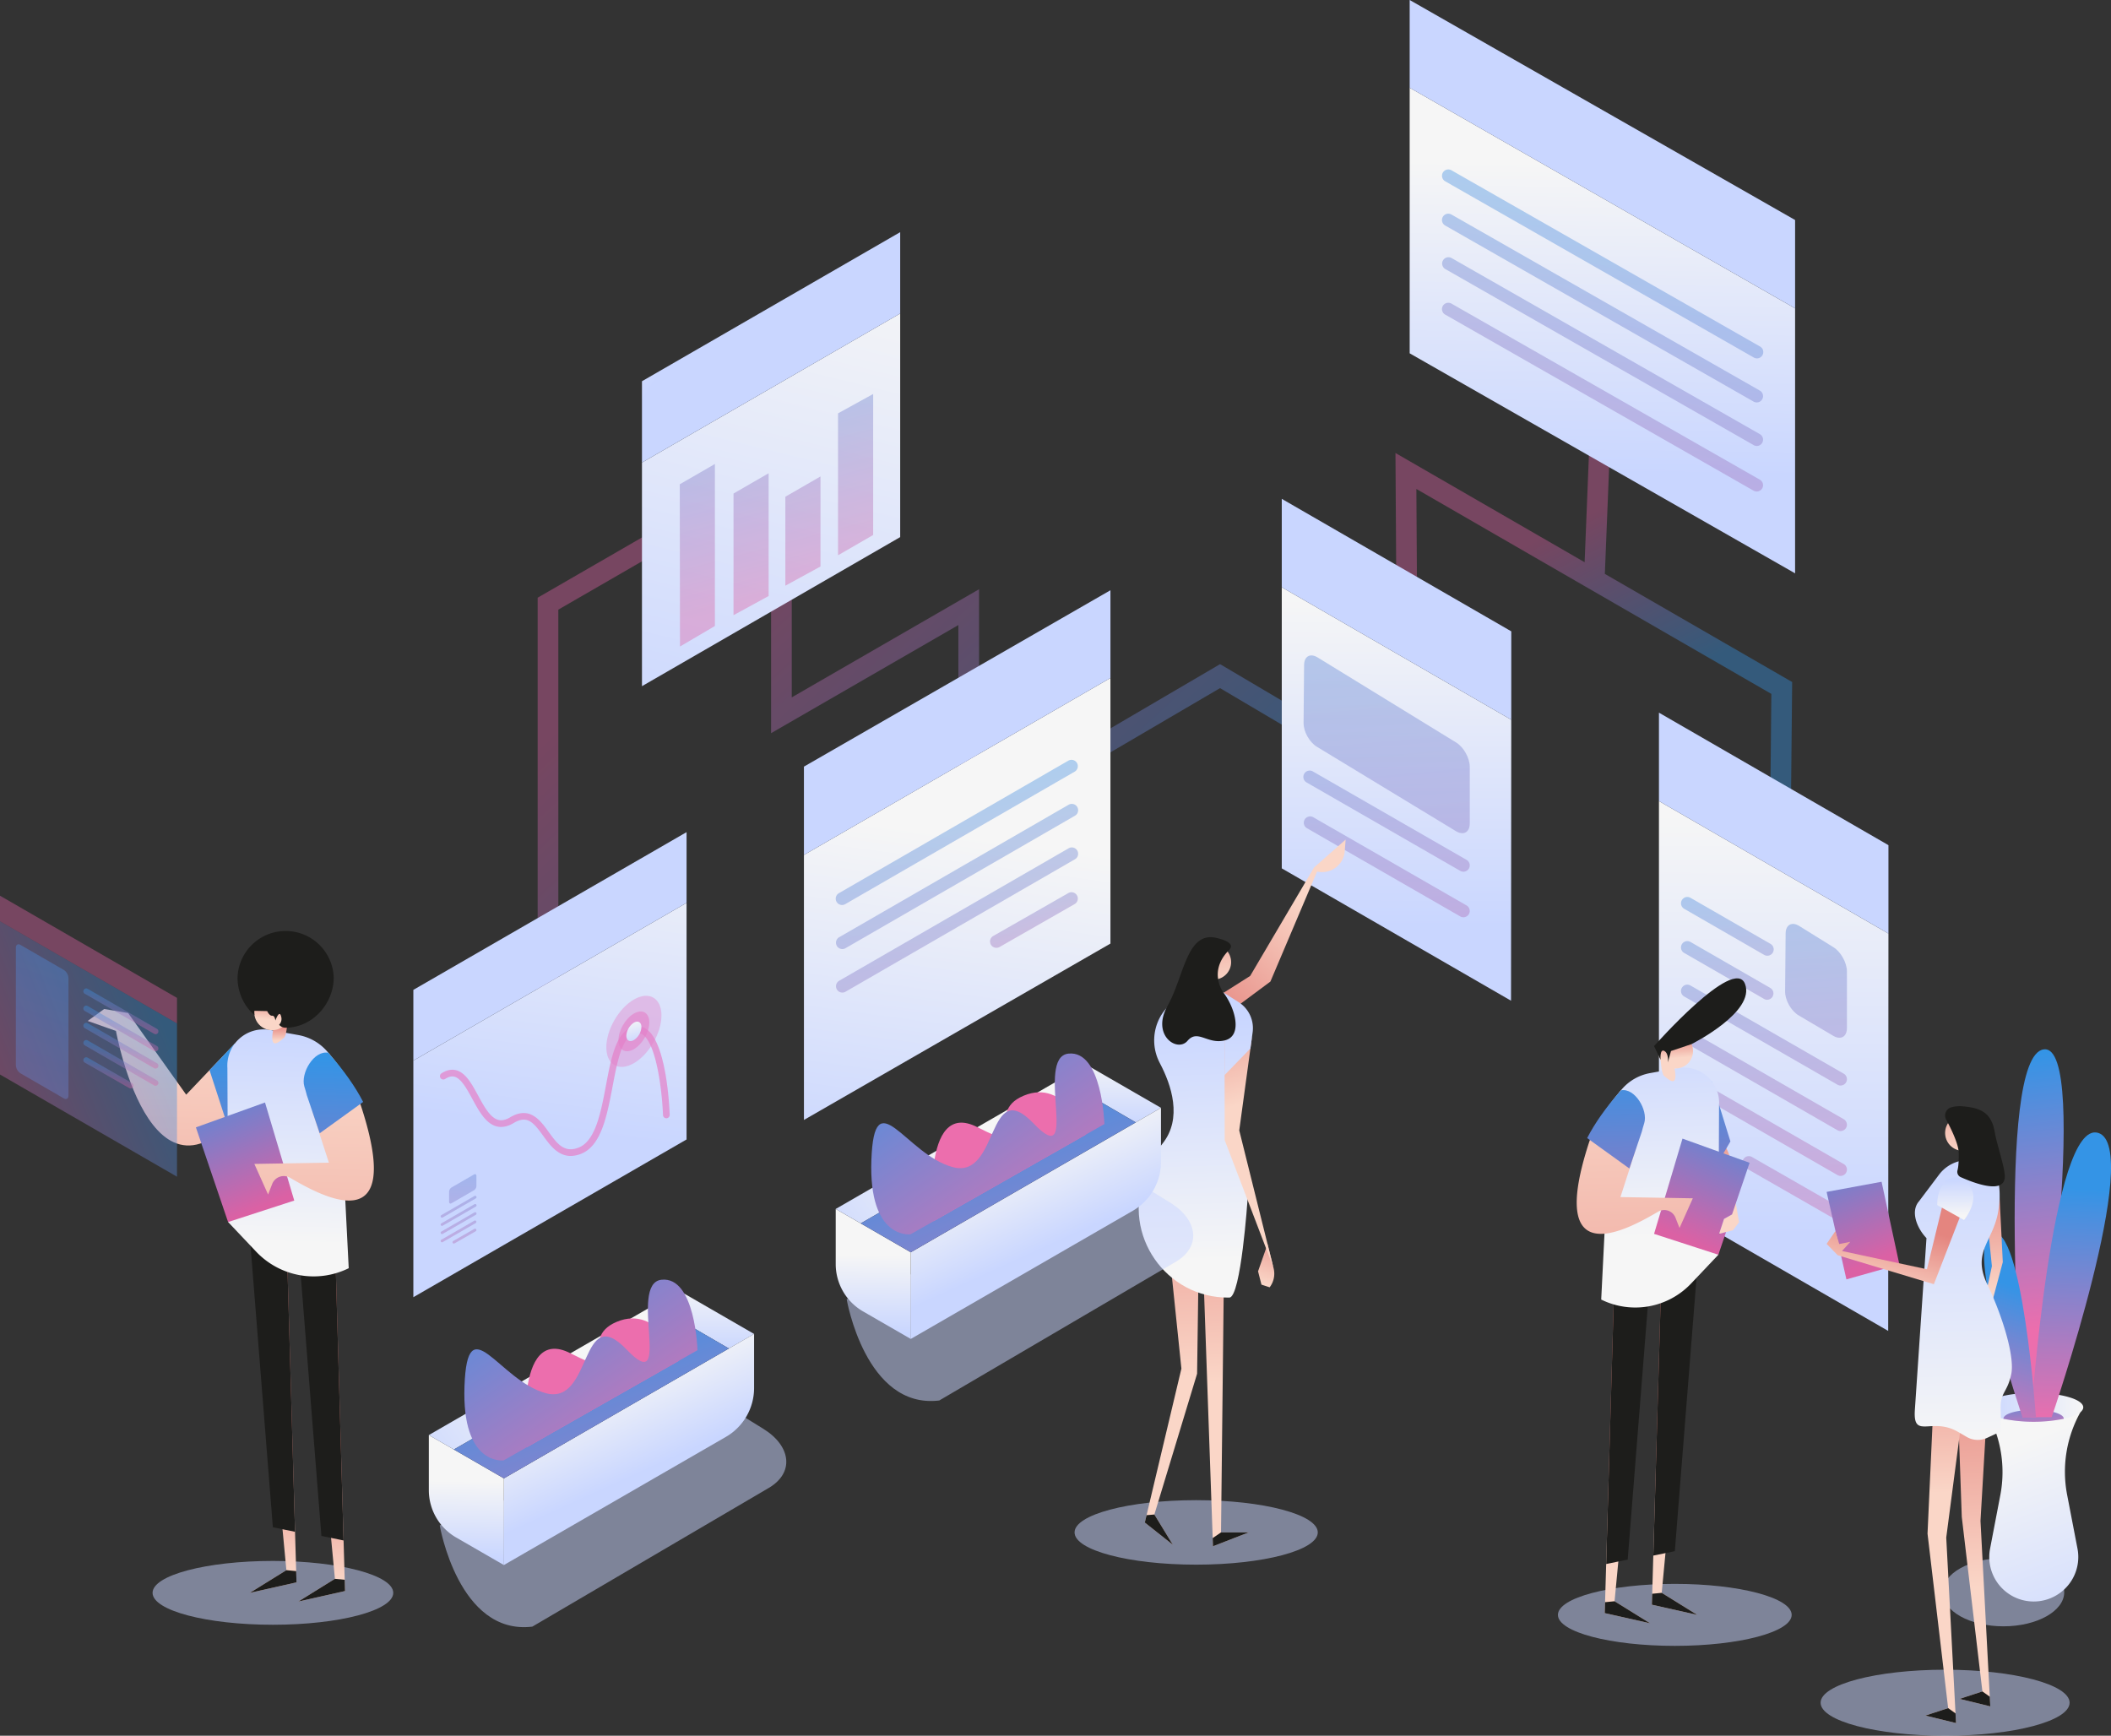 <svg xmlns="http://www.w3.org/2000/svg" xmlns:xlink="http://www.w3.org/1999/xlink" viewBox="0 0 2061.95 1695.5"><rect x="0" y="0" width="2061.95" height="1695.5" fill="#333333" stroke="none"/><defs><style>.cls-1{isolation:isolate;}.cls-107,.cls-115,.cls-2,.cls-59,.cls-68,.cls-79,.cls-97{opacity:0.5;mix-blend-mode:multiply;}.cls-2{fill:url(#linear-gradient);}.cls-3{fill:url(#linear-gradient-2);}.cls-4{fill:url(#linear-gradient-3);}.cls-5{fill:url(#linear-gradient-4);}.cls-6{fill:url(#linear-gradient-5);}.cls-7{fill:url(#linear-gradient-6);}.cls-8{fill:url(#linear-gradient-7);}.cls-12,.cls-33,.cls-38,.cls-46,.cls-49,.cls-88,.cls-89,.cls-9,.cls-95{opacity:0.4;}.cls-10{fill:url(#linear-gradient-8);}.cls-11{fill:url(#linear-gradient-9);}.cls-12{fill:url(#linear-gradient-10);}.cls-13{fill:url(#linear-gradient-11);}.cls-14{fill:url(#linear-gradient-12);}.cls-15{fill:url(#linear-gradient-13);}.cls-16{fill:url(#linear-gradient-14);}.cls-17{fill:url(#linear-gradient-15);}.cls-18{fill:url(#linear-gradient-16);}.cls-19{fill:url(#linear-gradient-17);}.cls-20{fill:url(#linear-gradient-18);}.cls-21{fill:url(#linear-gradient-19);}.cls-22{fill:url(#linear-gradient-20);}.cls-23{fill:url(#linear-gradient-21);}.cls-24{fill:url(#linear-gradient-22);}.cls-25{fill:url(#linear-gradient-23);}.cls-26{fill:url(#linear-gradient-24);}.cls-27{fill:url(#linear-gradient-25);}.cls-28{fill:url(#linear-gradient-26);}.cls-29{fill:url(#linear-gradient-27);}.cls-30{fill:url(#linear-gradient-28);}.cls-31{fill:url(#linear-gradient-29);}.cls-32{fill:url(#linear-gradient-30);}.cls-33{fill:url(#linear-gradient-31);}.cls-34{fill:url(#linear-gradient-32);}.cls-35{fill:url(#linear-gradient-33);}.cls-36{fill:url(#linear-gradient-34);}.cls-37{fill:url(#linear-gradient-35);}.cls-38{fill:url(#linear-gradient-36);}.cls-39{fill:url(#linear-gradient-37);}.cls-40{fill:url(#linear-gradient-38);}.cls-41{fill:url(#linear-gradient-39);}.cls-42{fill:url(#linear-gradient-40);}.cls-43{fill:url(#linear-gradient-41);}.cls-44{fill:url(#linear-gradient-42);}.cls-45{fill:url(#linear-gradient-43);}.cls-46{fill:url(#linear-gradient-44);}.cls-47{opacity:0.7;}.cls-48,.cls-49,.cls-50{fill:#e57fc8;}.cls-50{opacity:0.6;}.cls-51{fill:url(#linear-gradient-45);}.cls-52{fill:url(#linear-gradient-46);}.cls-53{fill:url(#linear-gradient-47);}.cls-54{fill:url(#linear-gradient-48);}.cls-55{fill:url(#linear-gradient-49);}.cls-56{fill:url(#linear-gradient-50);}.cls-57{fill:url(#linear-gradient-51);}.cls-58{fill:url(#linear-gradient-52);}.cls-59{fill:url(#linear-gradient-53);}.cls-60{fill:url(#linear-gradient-54);}.cls-61{fill:url(#linear-gradient-55);}.cls-62{fill:url(#linear-gradient-56);}.cls-63{fill:url(#linear-gradient-57);}.cls-64{fill:url(#linear-gradient-58);}.cls-65{fill:url(#linear-gradient-59);}.cls-66{fill:url(#linear-gradient-60);}.cls-67{fill:#1d1d1b;}.cls-68{fill:url(#linear-gradient-61);}.cls-69{fill:url(#linear-gradient-62);}.cls-70{fill:url(#linear-gradient-63);}.cls-71{fill:url(#linear-gradient-64);}.cls-72{fill:url(#linear-gradient-65);}.cls-73{fill:url(#linear-gradient-66);}.cls-74{fill:url(#linear-gradient-67);}.cls-75{fill:url(#linear-gradient-68);}.cls-76{fill:url(#linear-gradient-69);}.cls-77{fill:url(#linear-gradient-70);}.cls-78{fill:url(#linear-gradient-71);}.cls-79{fill:url(#linear-gradient-72);}.cls-80{fill:url(#linear-gradient-73);}.cls-81{fill:url(#linear-gradient-74);}.cls-82{fill:url(#linear-gradient-75);}.cls-83{fill:url(#linear-gradient-76);}.cls-84{fill:url(#linear-gradient-77);}.cls-85{fill:url(#linear-gradient-78);}.cls-86{fill:url(#linear-gradient-79);}.cls-87{fill:url(#linear-gradient-80);}.cls-88{fill:url(#linear-gradient-81);}.cls-89{fill:url(#linear-gradient-82);}.cls-90{fill:url(#linear-gradient-83);}.cls-91{fill:url(#linear-gradient-84);}.cls-92{fill:url(#linear-gradient-85);}.cls-93{fill:url(#linear-gradient-86);}.cls-94{fill:url(#linear-gradient-87);}.cls-95{fill:url(#linear-gradient-88);}.cls-96{fill:url(#linear-gradient-89);}.cls-97{fill:url(#linear-gradient-90);}.cls-98{fill:url(#linear-gradient-91);}.cls-99{fill:url(#linear-gradient-92);}.cls-100{fill:url(#linear-gradient-93);}.cls-101{fill:url(#linear-gradient-94);}.cls-102{fill:url(#linear-gradient-95);}.cls-103{fill:url(#linear-gradient-96);}.cls-104{fill:url(#linear-gradient-97);}.cls-105{fill:url(#linear-gradient-98);}.cls-106{fill:url(#linear-gradient-99);}.cls-107{fill:url(#linear-gradient-100);}.cls-108{fill:url(#linear-gradient-101);}.cls-109{fill:url(#linear-gradient-102);}.cls-110{fill:url(#linear-gradient-103);}.cls-111{fill:url(#linear-gradient-104);}.cls-112{fill:url(#linear-gradient-105);}.cls-113{fill:url(#linear-gradient-106);}.cls-114{fill:url(#linear-gradient-107);}.cls-115{fill:url(#linear-gradient-108);}.cls-116{fill:url(#linear-gradient-109);}.cls-117{fill:url(#linear-gradient-110);}.cls-118{fill:url(#linear-gradient-111);}.cls-119{fill:url(#linear-gradient-112);}.cls-120{fill:url(#linear-gradient-113);}.cls-121{fill:url(#linear-gradient-114);}.cls-122{fill:url(#linear-gradient-115);}</style><linearGradient id="linear-gradient" x1="6831.04" y1="1603.39" x2="6829.73" y2="1588.07" gradientTransform="matrix(-1, 0, 0, 1, 8783.82, 0)" gradientUnits="userSpaceOnUse"><stop offset="0" stop-color="#f6f6f6"/><stop offset="1" stop-color="#c9d6ff"/></linearGradient><linearGradient id="linear-gradient-2" x1="6811.12" y1="1409.31" x2="6729.54" y2="1623.46" xlink:href="#linear-gradient"/><linearGradient id="linear-gradient-3" x1="6749.07" y1="1374.69" x2="6845.86" y2="1374.69" xlink:href="#linear-gradient"/><linearGradient id="linear-gradient-4" x1="6799.02" y1="1358.28" x2="6796.48" y2="1403.04" gradientTransform="matrix(-1, 0, 0, 1, 8783.82, 0)" gradientUnits="userSpaceOnUse"><stop offset="0" stop-color="#3494e6"/><stop offset="1" stop-color="#ec6ead"/></linearGradient><linearGradient id="linear-gradient-5" x1="6809.45" y1="1031.2" x2="6781.3" y2="1296.94" xlink:href="#linear-gradient-4"/><linearGradient id="linear-gradient-6" x1="6756.94" y1="1161.08" x2="6765.95" y2="1390.79" xlink:href="#linear-gradient-4"/><linearGradient id="linear-gradient-7" x1="6806.98" y1="1259.87" x2="6854.28" y2="1402.88" xlink:href="#linear-gradient-4"/><linearGradient id="linear-gradient-8" x1="10438.48" y1="1150.46" x2="10829.5" y2="730.59" gradientTransform="matrix(-1, 0, 0, 1, 11355.76, 0)" gradientUnits="userSpaceOnUse"><stop offset="0" stop-color="#3494e6"/><stop offset="1" stop-color="#db61a4"/></linearGradient><linearGradient id="linear-gradient-9" x1="10164.8" y1="895.58" x2="10555.82" y2="475.71" xlink:href="#linear-gradient-8"/><linearGradient id="linear-gradient-10" x1="9771.05" y1="687.36" x2="9851.18" y2="527.1" xlink:href="#linear-gradient-8"/><linearGradient id="linear-gradient-11" x1="10412.35" y1="816.06" x2="10458.02" y2="1152.59" gradientTransform="matrix(-1, 0, 0, 1, 11355.76, 0)" xlink:href="#linear-gradient"/><linearGradient id="linear-gradient-12" x1="-16499.23" y1="433" x2="-16499.23" y2="464.39" gradientTransform="translate(17434.18)" xlink:href="#linear-gradient"/><linearGradient id="linear-gradient-13" x1="-16517.58" y1="752.71" x2="-16419.49" y2="1082.28" gradientTransform="translate(17434.18)" xlink:href="#linear-gradient-8"/><linearGradient id="linear-gradient-14" x1="-16529.12" y1="756.14" x2="-16431.03" y2="1085.72" gradientTransform="translate(17434.18)" xlink:href="#linear-gradient-8"/><linearGradient id="linear-gradient-15" x1="-16540.74" y1="759.6" x2="-16442.66" y2="1089.18" gradientTransform="translate(17434.18)" xlink:href="#linear-gradient-8"/><linearGradient id="linear-gradient-16" x1="-16447.61" y1="820.15" x2="-16404.8" y2="963.98" gradientTransform="translate(17434.18)" xlink:href="#linear-gradient-8"/><linearGradient id="linear-gradient-17" x1="9788.29" y1="159.36" x2="9792.59" y2="462.84" gradientTransform="matrix(-1, 0, 0, 1, 11355.76, 0)" xlink:href="#linear-gradient"/><linearGradient id="linear-gradient-18" x1="9790.6" y1="-167.23" x2="9790.6" y2="-130.66" gradientTransform="matrix(-1, 0, 0, 1, 11355.76, 0)" xlink:href="#linear-gradient"/><linearGradient id="linear-gradient-19" x1="9767.58" y1="181.73" x2="9891.2" y2="597.1" xlink:href="#linear-gradient-8"/><linearGradient id="linear-gradient-20" x1="9752.97" y1="174.86" x2="9876.59" y2="590.23" xlink:href="#linear-gradient-8"/><linearGradient id="linear-gradient-21" x1="9738.32" y1="168.15" x2="9861.94" y2="583.52" xlink:href="#linear-gradient-8"/><linearGradient id="linear-gradient-22" x1="9722.99" y1="161.13" x2="9846.61" y2="576.5" xlink:href="#linear-gradient-8"/><linearGradient id="linear-gradient-23" x1="9622.23" y1="794.86" x2="9624.19" y2="1206.83" gradientTransform="matrix(-1, 0, 0, 1, 11355.76, 0)" xlink:href="#linear-gradient"/><linearGradient id="linear-gradient-24" x1="9623.28" y1="627.38" x2="9623.28" y2="647" gradientTransform="matrix(-1, 0, 0, 1, 11355.76, 0)" xlink:href="#linear-gradient"/><linearGradient id="linear-gradient-25" x1="9674.16" y1="840.66" x2="9653.85" y2="1073.06" xlink:href="#linear-gradient-8"/><linearGradient id="linear-gradient-26" x1="9676.54" y1="859.15" x2="9656.24" y2="1091.54" xlink:href="#linear-gradient-8"/><linearGradient id="linear-gradient-27" x1="9650.08" y1="814.53" x2="9614.77" y2="1218.65" xlink:href="#linear-gradient-8"/><linearGradient id="linear-gradient-28" x1="9653.93" y1="814.87" x2="9618.62" y2="1218.99" xlink:href="#linear-gradient-8"/><linearGradient id="linear-gradient-29" x1="9657.73" y1="815.2" x2="9622.42" y2="1219.32" xlink:href="#linear-gradient-8"/><linearGradient id="linear-gradient-30" x1="9621.25" y1="950.51" x2="9598.59" y2="1209.87" xlink:href="#linear-gradient-8"/><linearGradient id="linear-gradient-31" x1="9595.9" y1="799.07" x2="9559.49" y2="1215.71" xlink:href="#linear-gradient-8"/><linearGradient id="linear-gradient-32" x1="9990.89" y1="583.4" x2="9992.42" y2="904.69" gradientTransform="matrix(-1, 0, 0, 1, 11355.76, 0)" xlink:href="#linear-gradient"/><linearGradient id="linear-gradient-33" x1="9991.68" y1="418.52" x2="9991.68" y2="438.14" gradientTransform="matrix(-1, 0, 0, 1, 11355.76, 0)" xlink:href="#linear-gradient"/><linearGradient id="linear-gradient-34" x1="10018.48" y1="605.67" x2="9983.17" y2="1009.79" xlink:href="#linear-gradient-8"/><linearGradient id="linear-gradient-35" x1="10022.34" y1="606.01" x2="9987.03" y2="1010.13" xlink:href="#linear-gradient-8"/><linearGradient id="linear-gradient-36" x1="10023.87" y1="469.61" x2="9964.94" y2="1143.96" xlink:href="#linear-gradient-8"/><linearGradient id="linear-gradient-37" x1="10776.79" y1="766.6" x2="10822.46" y2="1103.13" gradientTransform="matrix(-1, 0, 0, 1, 11355.76, 0)" xlink:href="#linear-gradient"/><linearGradient id="linear-gradient-38" x1="-17031.58" y1="788.42" x2="-17026.91" y2="833.57" gradientTransform="translate(17554.69)" xlink:href="#linear-gradient"/><linearGradient id="linear-gradient-39" x1="-17102.76" y1="1102.58" x2="-17110.61" y2="1250.69" gradientTransform="translate(17554.69)" xlink:href="#linear-gradient-8"/><linearGradient id="linear-gradient-40" x1="-17102.34" y1="1102.6" x2="-17110.19" y2="1250.71" gradientTransform="translate(17554.69)" xlink:href="#linear-gradient-8"/><linearGradient id="linear-gradient-41" x1="-17101.92" y1="1102.62" x2="-17109.76" y2="1250.73" gradientTransform="translate(17554.69)" xlink:href="#linear-gradient-8"/><linearGradient id="linear-gradient-42" x1="-17101.49" y1="1102.64" x2="-17109.34" y2="1250.76" gradientTransform="translate(17554.69)" xlink:href="#linear-gradient-8"/><linearGradient id="linear-gradient-43" x1="-17095.48" y1="1102.96" x2="-17103.32" y2="1251.07" gradientTransform="translate(17554.69)" xlink:href="#linear-gradient-8"/><linearGradient id="linear-gradient-44" x1="-17099.58" y1="1102.75" x2="-17107.42" y2="1250.86" gradientTransform="translate(17554.69)" xlink:href="#linear-gradient-8"/><linearGradient id="linear-gradient-45" x1="7515.96" y1="995.81" x2="7510.14" y2="1019.06" gradientTransform="matrix(-1, 0, 0, 1, 8132.21, 0)" xlink:href="#linear-gradient"/><linearGradient id="linear-gradient-46" x1="10541.77" y1="240.36" x2="10669.18" y2="759.59" gradientTransform="matrix(-1, 0, 0, 1, 11355.76, 0)" xlink:href="#linear-gradient"/><linearGradient id="linear-gradient-47" x1="10561.91" y1="305.58" x2="10495.67" y2="555.58" xlink:href="#linear-gradient-8"/><linearGradient id="linear-gradient-48" x1="10623.64" y1="321.94" x2="10557.4" y2="571.94" xlink:href="#linear-gradient-8"/><linearGradient id="linear-gradient-49" x1="10674.14" y1="335.32" x2="10607.9" y2="585.32" xlink:href="#linear-gradient-8"/><linearGradient id="linear-gradient-50" x1="10725.76" y1="349" x2="10659.52" y2="599" xlink:href="#linear-gradient-8"/><linearGradient id="linear-gradient-51" x1="10758.81" y1="247" x2="10672.49" y2="298.01" gradientTransform="matrix(-1, 0, 0, 1, 11355.76, 0)" xlink:href="#linear-gradient"/><linearGradient id="linear-gradient-52" x1="9591.55" y1="4388.76" x2="9662.28" y2="4525.36" gradientTransform="matrix(-0.96, -0.27, -0.27, 0.96, 11666.44, -744.81)" gradientUnits="userSpaceOnUse"><stop offset="0" stop-color="#fad6c7"/><stop offset="1" stop-color="#e4857f"/></linearGradient><linearGradient id="linear-gradient-53" x1="10187.38" y1="1294.11" x2="10187.38" y2="1430.59" gradientTransform="matrix(-1, 0, 0, 1, 11355.76, 0)" xlink:href="#linear-gradient"/><linearGradient id="linear-gradient-54" x1="10159.31" y1="1350.09" x2="10168.29" y2="1110.59" gradientTransform="matrix(-1, 0, 0, 1, 11355.76, 0)" xlink:href="#linear-gradient-52"/><linearGradient id="linear-gradient-55" x1="10211.36" y1="1344.99" x2="10220.74" y2="1094.72" gradientTransform="matrix(-1, 0, 0, 1, 11355.76, 0)" xlink:href="#linear-gradient-52"/><linearGradient id="linear-gradient-56" x1="-12599.72" y1="-2036.2" x2="-12568.61" y2="-2089.4" gradientTransform="translate(13947.06 117.33) rotate(-14.29)" xlink:href="#linear-gradient-52"/><linearGradient id="linear-gradient-57" x1="10188.61" y1="1231.48" x2="10196.1" y2="994.97" gradientTransform="matrix(-1, 0, 0, 1, 11355.76, 0)" xlink:href="#linear-gradient"/><linearGradient id="linear-gradient-58" x1="10097.68" y1="-248.99" x2="10124.59" y2="-378.64" gradientTransform="matrix(-0.99, 0.1, 0.1, 0.99, 11287.6, 298.17)" xlink:href="#linear-gradient-52"/><linearGradient id="linear-gradient-59" x1="10141.4" y1="1229.99" x2="10148.88" y2="993.47" gradientTransform="matrix(-1, 0, 0, 1, 11355.76, 0)" xlink:href="#linear-gradient"/><linearGradient id="linear-gradient-60" x1="10113.39" y1="-376.39" x2="10117.33" y2="-467.87" gradientTransform="matrix(-0.71, -0.71, -0.71, 0.71, 8053.56, 8375.87)" xlink:href="#linear-gradient-52"/><linearGradient id="linear-gradient-61" x1="-6091.4" y1="1355.26" x2="-6091.4" y2="1490.31" gradientTransform="matrix(-1, 0, 0, 1, -5824.83, 0)" xlink:href="#linear-gradient"/><linearGradient id="linear-gradient-62" x1="-64.25" y1="1552.84" x2="-59.46" y2="1413.85" gradientTransform="translate(320.38 -16.56) rotate(-0.28)" xlink:href="#linear-gradient-52"/><linearGradient id="linear-gradient-63" x1="-16.88" y1="1561.54" x2="-12.09" y2="1422.54" gradientTransform="translate(320.38 -16.56) rotate(-0.28)" xlink:href="#linear-gradient-52"/><linearGradient id="linear-gradient-64" x1="-155.03" y1="1013.58" x2="-166.54" y2="1471.16" gradientTransform="translate(320.38 -16.56) rotate(-0.28)" xlink:href="#linear-gradient-52"/><linearGradient id="linear-gradient-65" x1="-89.38" y1="1042.25" x2="-96.43" y2="1322.24" gradientTransform="translate(320.38 -16.56) rotate(-0.28)" xlink:href="#linear-gradient-8"/><linearGradient id="linear-gradient-66" x1="-46.83" y1="1230.77" x2="-40.84" y2="1018.69" gradientTransform="translate(320.38 -16.56) rotate(-0.28)" xlink:href="#linear-gradient"/><linearGradient id="linear-gradient-67" x1="-6024.58" y1="1036.55" x2="-6083.09" y2="1177.27" gradientTransform="matrix(-1, 0, 0, 1, -5824.83, 0)" xlink:href="#linear-gradient-8"/><linearGradient id="linear-gradient-68" x1="-51.82" y1="1032.65" x2="-51.82" y2="1018.53" gradientTransform="translate(320.38 -16.56) rotate(-0.28)" xlink:href="#linear-gradient-52"/><linearGradient id="linear-gradient-69" x1="-6090.02" y1="996" x2="-6091.82" y2="975.03" gradientTransform="matrix(-1, 0, 0, 1, -5824.83, 0)" xlink:href="#linear-gradient-52"/><linearGradient id="linear-gradient-70" x1="-16.73" y1="1056.38" x2="-29.32" y2="1556.72" gradientTransform="translate(320.38 -16.56) rotate(-0.28)" xlink:href="#linear-gradient-52"/><linearGradient id="linear-gradient-71" x1="0.76" y1="1051.33" x2="-6.14" y2="1325.81" gradientTransform="translate(320.38 -16.56) rotate(-0.28)" xlink:href="#linear-gradient-8"/><linearGradient id="linear-gradient-72" x1="-14419.39" y1="1455.66" x2="-14419.39" y2="1595.39" gradientTransform="translate(16319.32)" xlink:href="#linear-gradient"/><linearGradient id="linear-gradient-73" x1="6013.71" y1="1102.15" x2="5961.61" y2="1230.88" gradientTransform="matrix(-1, 0, 0, 1, 7793.97, 0)" xlink:href="#linear-gradient-8"/><linearGradient id="linear-gradient-74" x1="6064.65" y1="2985.11" x2="6087.07" y2="2874.2" gradientTransform="matrix(-0.99, -0.16, -0.16, 0.99, 8408.29, -721.3)" xlink:href="#linear-gradient-52"/><linearGradient id="linear-gradient-75" x1="5861.96" y1="1550.52" x2="5873.45" y2="1316.81" gradientTransform="matrix(-1, 0, 0, 1, 7793.97, 0)" xlink:href="#linear-gradient-52"/><linearGradient id="linear-gradient-76" x1="5893.25" y1="1458.12" x2="5896.31" y2="1277.29" gradientTransform="matrix(-1, 0, 0, 1, 7793.97, 0)" xlink:href="#linear-gradient-52"/><linearGradient id="linear-gradient-77" x1="5875.49" y1="1411.21" x2="5879.71" y2="1126.04" gradientTransform="matrix(-1, 0, 0, 1, 7793.97, 0)" xlink:href="#linear-gradient"/><linearGradient id="linear-gradient-78" x1="-14311.04" y1="2318.59" x2="-14307.02" y2="2224.93" gradientTransform="translate(9884.51 13212.99) rotate(65.76)" xlink:href="#linear-gradient-52"/><linearGradient id="linear-gradient-79" x1="6129.42" y1="4366.97" x2="6130.66" y2="4295.38" gradientTransform="matrix(-0.96, -0.28, -0.28, 0.96, 8960.29, -1207.49)" xlink:href="#linear-gradient-52"/><linearGradient id="linear-gradient-80" x1="5883.86" y1="1187.48" x2="5884.49" y2="1151.55" gradientTransform="matrix(-1, 0, 0, 1, 7793.97, 0)" xlink:href="#linear-gradient"/><linearGradient id="linear-gradient-81" x1="-6282.32" y1="995.28" x2="-6100.9" y2="1069.3" gradientTransform="matrix(-1, 0, 0, 1, -6123.86, 0)" xlink:href="#linear-gradient-8"/><linearGradient id="linear-gradient-82" x1="-6218" y1="862.97" x2="-6215.45" y2="887.65" gradientTransform="matrix(-1, 0, 0, 1, -6123.86, 0)" xlink:href="#linear-gradient-8"/><linearGradient id="linear-gradient-83" x1="-6245.11" y1="973.84" x2="-6238.75" y2="1001.85" gradientTransform="matrix(-1, 0, 0, 1, -6123.86, 0)" xlink:href="#linear-gradient-8"/><linearGradient id="linear-gradient-84" x1="-6245.11" y1="990.64" x2="-6238.75" y2="1018.65" gradientTransform="matrix(-1, 0, 0, 1, -6123.86, 0)" xlink:href="#linear-gradient-8"/><linearGradient id="linear-gradient-85" x1="-6245.11" y1="1007.45" x2="-6238.75" y2="1035.46" gradientTransform="matrix(-1, 0, 0, 1, -6123.86, 0)" xlink:href="#linear-gradient-8"/><linearGradient id="linear-gradient-86" x1="-6245.11" y1="1024.25" x2="-6238.75" y2="1052.26" gradientTransform="matrix(-1, 0, 0, 1, -6123.86, 0)" xlink:href="#linear-gradient-8"/><linearGradient id="linear-gradient-87" x1="-6232.03" y1="1038.09" x2="-6227.55" y2="1057.85" gradientTransform="matrix(-1, 0, 0, 1, -6123.86, 0)" xlink:href="#linear-gradient-8"/><linearGradient id="linear-gradient-88" x1="-6224.01" y1="830.36" x2="-5977.71" y2="1530.38" gradientTransform="matrix(-1, 0, 0, 1, -6123.86, 0)" xlink:href="#linear-gradient-8"/><linearGradient id="linear-gradient-89" x1="1685.73" y1="1162.41" x2="1685.41" y2="1101.74" gradientTransform="matrix(1, 0, 0, 1, 0, 0)" xlink:href="#linear-gradient-52"/><linearGradient id="linear-gradient-90" x1="1635.88" y1="1382.54" x2="1635.88" y2="1513.72" gradientTransform="matrix(1, 0, 0, 1, 0, 0)" xlink:href="#linear-gradient"/><linearGradient id="linear-gradient-91" x1="-7791.38" y1="1537.06" x2="-7786.72" y2="1402.05" gradientTransform="matrix(-1, 0, 0, 1, -6145.21, -16.56)" xlink:href="#linear-gradient-52"/><linearGradient id="linear-gradient-92" x1="-7745.37" y1="1545.5" x2="-7740.72" y2="1410.5" gradientTransform="matrix(-1, 0, 0, 1, -6145.21, -16.56)" xlink:href="#linear-gradient-52"/><linearGradient id="linear-gradient-93" x1="-7812.54" y1="1041.21" x2="-7819.39" y2="1313.16" gradientTransform="matrix(-1, 0, 0, 1, -6145.21, -16.56)" xlink:href="#linear-gradient-8"/><linearGradient id="linear-gradient-94" x1="-7774.46" y1="1224.24" x2="-7768.64" y2="1018.24" gradientTransform="matrix(-1, 0, 0, 1, -6145.21, -16.56)" xlink:href="#linear-gradient"/><linearGradient id="linear-gradient-95" x1="1700.79" y1="1073" x2="1643.96" y2="1209.68" gradientTransform="matrix(1, 0, 0, 1, 0, 0)" xlink:href="#linear-gradient-8"/><linearGradient id="linear-gradient-96" x1="-7779.31" y1="1031.81" x2="-7779.31" y2="1018.09" gradientTransform="matrix(-1, 0, 0, 1, -6145.21, -16.56)" xlink:href="#linear-gradient-52"/><linearGradient id="linear-gradient-97" x1="1637.23" y1="1033.61" x2="1635.48" y2="1013.24" gradientTransform="matrix(1, 0, 0, 1, 0, 0)" xlink:href="#linear-gradient-52"/><linearGradient id="linear-gradient-98" x1="-7745.22" y1="1054.86" x2="-7757.45" y2="1540.82" gradientTransform="matrix(-1, 0, 0, 1, -6145.21, -16.56)" xlink:href="#linear-gradient-52"/><linearGradient id="linear-gradient-99" x1="-7728.23" y1="1049.95" x2="-7734.94" y2="1316.55" gradientTransform="matrix(-1, 0, 0, 1, -6145.21, -16.56)" xlink:href="#linear-gradient-8"/><linearGradient id="linear-gradient-100" x1="-4973.96" y1="1623.35" x2="-4977.73" y2="1579.3" gradientTransform="translate(5586.86)" xlink:href="#linear-gradient"/><linearGradient id="linear-gradient-101" x1="9666.78" y1="1253.32" x2="9666.78" y2="1321.33" gradientTransform="matrix(-1, 0, 0, 1, 10366.68, 0)" xlink:href="#linear-gradient"/><linearGradient id="linear-gradient-102" x1="9781.57" y1="1351.71" x2="9741.79" y2="1438.96" gradientTransform="matrix(-1, 0, 0, 1, 10366.68, 0)" xlink:href="#linear-gradient"/><linearGradient id="linear-gradient-103" x1="9910.84" y1="1446.77" x2="9912.13" y2="1522.48" gradientTransform="matrix(-1, 0, 0, 1, 10366.68, 0)" xlink:href="#linear-gradient"/><linearGradient id="linear-gradient-104" x1="9829.42" y1="1348.11" x2="9962.87" y2="1445.64" gradientTransform="matrix(-1, 0, 0, 1, 10366.68, 0)" xlink:href="#linear-gradient"/><linearGradient id="linear-gradient-105" x1="-5044.61" y1="1269.52" x2="-4914.81" y2="1625.75" gradientTransform="translate(5586.86)" xlink:href="#linear-gradient-4"/><linearGradient id="linear-gradient-106" x1="-1001.16" y1="1249.85" x2="-1022.21" y2="1273.91" gradientTransform="matrix(-1, 0, 0, 1, -515.1, 0)" xlink:href="#linear-gradient-4"/><linearGradient id="linear-gradient-107" x1="-5121.84" y1="1193.13" x2="-4930.03" y2="1465.71" gradientTransform="translate(5586.86)" xlink:href="#linear-gradient-4"/><linearGradient id="linear-gradient-108" x1="-4576.51" y1="1402.48" x2="-4580.29" y2="1358.43" gradientTransform="translate(5586.86)" xlink:href="#linear-gradient"/><linearGradient id="linear-gradient-109" x1="9269.33" y1="1032.45" x2="9269.33" y2="1100.46" gradientTransform="matrix(-1, 0, 0, 1, 10366.68, 0)" xlink:href="#linear-gradient"/><linearGradient id="linear-gradient-110" x1="9384.12" y1="1130.84" x2="9344.34" y2="1218.09" gradientTransform="matrix(-1, 0, 0, 1, 10366.68, 0)" xlink:href="#linear-gradient"/><linearGradient id="linear-gradient-111" x1="9513.4" y1="1225.9" x2="9514.68" y2="1301.61" gradientTransform="matrix(-1, 0, 0, 1, 10366.68, 0)" xlink:href="#linear-gradient"/><linearGradient id="linear-gradient-112" x1="9431.97" y1="1127.24" x2="9565.42" y2="1224.77" gradientTransform="matrix(-1, 0, 0, 1, 10366.68, 0)" xlink:href="#linear-gradient"/><linearGradient id="linear-gradient-113" x1="-4647.16" y1="1048.65" x2="-4517.36" y2="1404.88" gradientTransform="translate(5586.86)" xlink:href="#linear-gradient-4"/><linearGradient id="linear-gradient-114" x1="-1398.61" y1="1028.98" x2="-1419.66" y2="1053.04" gradientTransform="matrix(-1, 0, 0, 1, -515.1, 0)" xlink:href="#linear-gradient-4"/><linearGradient id="linear-gradient-115" x1="-4724.39" y1="972.26" x2="-4532.58" y2="1244.84" gradientTransform="translate(5586.86)" xlink:href="#linear-gradient-4"/></defs><g class="cls-1"><g id="Layer_2" data-name="Layer 2"><g id="Layer_1-2" data-name="Layer 1"><ellipse class="cls-2" cx="1956.89" cy="1555.34" rx="59.36" ry="33.27"/><path class="cls-3" d="M2034.75,1374.69l-2.25,4a119.46,119.46,0,0,0-13.4,81.48l10.11,52.5a43.4,43.4,0,0,1-21,45.86l-.16.09a43.42,43.42,0,0,1-43.3-.06h0a43.41,43.41,0,0,1-20.92-45.8l10-52.21a119.35,119.35,0,0,0-13.74-82.07l-2.15-3.76Z"/><path class="cls-4" d="M1938,1374.7c0,4.56,7.43,8.61,19,11.19a150,150,0,0,0,58.91,0c11.51-2.58,18.94-6.63,18.94-11.19,0-7.8-21.66-14.12-48.4-14.12S1938,1366.9,1938,1374.7Z"/><path class="cls-5" d="M1956.89,1385.76a.57.57,0,0,0,0,.13,150,150,0,0,0,58.91,0,.57.57,0,0,0,0-.13c0-4.75-13.19-8.59-29.47-8.59S1956.89,1381,1956.89,1385.76Z"/><path class="cls-6" d="M1975.49,1384.36s-27-351.78,20.51-359.28-5.74,359.1-5.74,359.1Z"/><path class="cls-7" d="M2004,1384.36s90.58-264.63,45.29-277.79-65.54,277.79-65.54,277.79Z"/><path class="cls-8" d="M1975.49,1384.36s-58.65-171.36-29.33-179.88,42.45,179.88,42.45,179.88Z"/><g class="cls-9"><polygon class="cls-10" points="525.16 1083.81 545.37 1083.81 545.37 595.5 661.73 528.31 651.63 510.81 525.16 583.83 525.16 1083.81"/></g><g class="cls-9"><polygon class="cls-11" points="936.11 821.95 1191.68 672.18 1270.61 718.84 1280.9 701.44 1191.72 648.73 956.32 786.68 956.32 575.56 773.37 681.19 773.37 556.23 753.16 556.23 753.16 716.19 936.11 610.57 936.11 821.95"/></g><polygon class="cls-12" points="1547.8 549.18 1555.06 367.95 1575.25 368.76 1567.57 560.59 1750.52 666.2 1749.07 813.89 1728.86 813.7 1730.19 677.81 1546.89 571.99 1546.89 571.99 1383.47 477.63 1384.21 598.58 1364 598.7 1363.04 442.5 1547.8 549.18"/><polygon class="cls-13" points="785.25 835.13 1084.64 662.28 1084.64 921.7 785.26 1093.98 785.25 835.13"/><polygon class="cls-14" points="1084.64 576.56 1084.64 662.28 785.25 835.13 785.25 748.85 1084.64 576.56"/><g class="cls-9"><path class="cls-15" d="M822.51,884a6.18,6.18,0,0,1-3.1-11.54L1043.57,743a6.19,6.19,0,0,1,6.19,10.72L825.59,883.18A6.17,6.17,0,0,1,822.51,884Z"/></g><g class="cls-9"><path class="cls-16" d="M822.75,927.05a6.19,6.19,0,0,1-3.1-11.55l224.17-129.42a6.18,6.18,0,1,1,6.18,10.71L825.84,926.22A6.21,6.21,0,0,1,822.75,927.05Z"/></g><g class="cls-9"><path class="cls-17" d="M822.75,969.57a6.19,6.19,0,0,1-3.1-11.54l224.17-129.42a6.18,6.18,0,1,1,6.18,10.71L825.84,968.74A6.11,6.11,0,0,1,822.75,969.57Z"/></g><g class="cls-9"><path class="cls-18" d="M973.23,925.84a6.19,6.19,0,0,1-3.1-11.55l73.44-41.95a6.19,6.19,0,0,1,6.19,10.72l-73.44,42A6.21,6.21,0,0,1,973.23,925.84Z"/></g><polygon class="cls-19" points="1753.39 301.19 1376.92 85.71 1376.92 345.13 1753.38 560.04 1753.39 301.19"/><polygon class="cls-20" points="1376.92 0 1376.92 85.71 1753.39 301.19 1753.39 214.91 1376.92 0"/><g class="cls-9"><path class="cls-21" d="M1716.14,350.07a6.19,6.19,0,0,0,3.1-11.54L1418,166.48a6.19,6.19,0,1,0-6.19,10.71l301.24,172.05A6.21,6.21,0,0,0,1716.14,350.07Z"/><path class="cls-22" d="M1715.89,393.11a6.19,6.19,0,0,0,3.1-11.55l-301.24-172a6.18,6.18,0,1,0-6.18,10.71l301.24,172A6.14,6.14,0,0,0,1715.89,393.11Z"/><path class="cls-23" d="M1715.89,435.63a6.18,6.18,0,0,0,3.1-11.54L1417.75,252a6.19,6.19,0,0,0-6.18,10.72l301.24,172A6,6,0,0,0,1715.89,435.63Z"/><path class="cls-24" d="M1715.89,480.11a6.18,6.18,0,0,0,3.1-11.54l-301.24-172a6.18,6.18,0,1,0-6.18,10.71l301.24,172A6.14,6.14,0,0,0,1715.89,480.11Z"/></g><polygon class="cls-25" points="1844.57 911.92 1620.4 782.5 1620.4 1170.77 1844.33 1300.06 1844.57 911.92"/><polygon class="cls-26" points="1620.4 696.14 1620.4 782.5 1844.57 911.92 1844.57 825.57 1620.4 696.14"/><g class="cls-9"><path class="cls-27" d="M1726.29,933.55a6.19,6.19,0,0,0,3.1-11.55l-78.17-45a6.18,6.18,0,1,0-6.18,10.71l78.17,45.05A6.14,6.14,0,0,0,1726.29,933.55Z"/><path class="cls-28" d="M1726.05,976.58a6.19,6.19,0,0,0,3.1-11.54L1651,920a6.19,6.19,0,0,0-6.19,10.71l78.17,45A6.11,6.11,0,0,0,1726.05,976.58Z"/><path class="cls-29" d="M1797.82,1060.35a6.19,6.19,0,0,0,3.1-11.55L1651,962.53a6.19,6.19,0,0,0-6.19,10.71l149.94,86.28A6.21,6.21,0,0,0,1797.82,1060.35Z"/><path class="cls-30" d="M1797.82,1104.82a6.19,6.19,0,0,0,3.1-11.54L1651,1007a6.19,6.19,0,0,0-6.19,10.71L1794.73,1104A6.21,6.21,0,0,0,1797.82,1104.82Z"/><path class="cls-31" d="M1797.82,1148.63a6.19,6.19,0,0,0,3.1-11.55L1651,1050.8a6.19,6.19,0,0,0-6.19,10.72l149.94,86.28A6.21,6.21,0,0,0,1797.82,1148.63Z"/><path class="cls-32" d="M1797.82,1193.1a6.19,6.19,0,0,0,3.1-11.54l-89.82-51.49a6.19,6.19,0,0,0-6.18,10.72l89.81,51.48A6.21,6.21,0,0,0,1797.82,1193.1Z"/></g><path class="cls-33" d="M1757.41,904.5c-7.23-4.48-13.2-1.19-13.27,7.31l-.51,56.68c-.07,8.51,5.86,19,13.18,23.33l33.89,20c7.32,4.32,13.31.91,13.31-7.6V948.9c0-8.5-5.91-19.13-13.14-23.62Z"/><polygon class="cls-34" points="1476.16 703.07 1251.99 573.64 1251.99 848.23 1475.92 977.51 1476.16 703.07"/><polygon class="cls-35" points="1251.99 487.28 1251.99 573.64 1476.16 703.07 1476.17 616.71 1251.99 487.28"/><g class="cls-9"><path class="cls-36" d="M1429.41,851.49a6.19,6.19,0,0,0,3.1-11.54l-149.94-86.28a6.19,6.19,0,1,0-6.19,10.71l149.94,86.28A6.21,6.21,0,0,0,1429.41,851.49Z"/><path class="cls-37" d="M1429.41,896a6.19,6.19,0,0,0,3.1-11.54l-149.94-86.28a6.19,6.19,0,0,0-6.19,10.71l149.94,86.28A6.11,6.11,0,0,0,1429.41,896Z"/></g><path class="cls-38" d="M1287.07,642.24c-7.23-4.49-13.2-1.2-13.28,7.3l-.5,56.69c-.07,8.5,5.85,19,13.18,23.33L1422.29,812c7.32,4.33,13.31.91,13.31-7.59V749c0-8.51-5.91-19.14-13.13-23.62Z"/><polygon class="cls-39" points="403.75 1267.12 670.61 1113.04 670.61 881.94 403.75 1036.01 403.75 1267.12"/><polygon class="cls-40" points="670.61 812.85 670.61 881.94 403.75 1036.01 403.75 966.92 670.61 812.85"/><g class="cls-9"><path class="cls-41" d="M431.75,1189.44a1.35,1.35,0,0,0,.67-.18l32.27-18.63a1.34,1.34,0,1,0-1.34-2.31l-32.26,18.62a1.34,1.34,0,0,0-.49,1.83A1.31,1.31,0,0,0,431.75,1189.44Z"/></g><g class="cls-9"><path class="cls-42" d="M431.75,1197.45a1.35,1.35,0,0,0,.67-.18l32.27-18.63a1.34,1.34,0,1,0-1.34-2.31L431.09,1195a1.34,1.34,0,0,0-.49,1.83A1.31,1.31,0,0,0,431.75,1197.45Z"/></g><g class="cls-9"><path class="cls-43" d="M431.75,1205.46a1.35,1.35,0,0,0,.67-.18l32.27-18.63a1.34,1.34,0,1,0-1.34-2.31L431.09,1203a1.33,1.33,0,0,0-.49,1.82A1.31,1.31,0,0,0,431.75,1205.46Z"/></g><g class="cls-9"><path class="cls-44" d="M431.75,1213.47a1.35,1.35,0,0,0,.67-.18l32.27-18.62a1.34,1.34,0,0,0-1.34-2.32L431.09,1211a1.33,1.33,0,0,0-.49,1.82A1.31,1.31,0,0,0,431.75,1213.47Z"/></g><g class="cls-9"><path class="cls-45" d="M443.33,1214.72a1.35,1.35,0,0,0,.67-.18l20.69-11.86a1.34,1.34,0,0,0-1.34-2.32l-20.69,11.87a1.33,1.33,0,0,0-.48,1.82A1.31,1.31,0,0,0,443.33,1214.72Z"/></g><path class="cls-46" d="M465.36,1148.64c0-1.52-1.08-2.14-2.4-1.38l-21.9,12.65a5.3,5.3,0,0,0-2.4,4.14v9.89c0,1.52,1.07,2.14,2.39,1.38l21.9-12.65a5.3,5.3,0,0,0,2.4-4.14Z"/><g class="cls-47"><path class="cls-48" d="M557.41,1129.15a27.79,27.79,0,0,0,10.55-2.27c19.48-8,25-37.34,30.41-65.74,4.34-23,8.83-46.68,20.5-51.4a8.5,8.5,0,0,1,8.48.59c14.72,9.56,19.61,60.24,20.24,79a3.28,3.28,0,0,0,6.55-.22c-.25-7.24-3-71.1-23.22-84.23a15.16,15.16,0,0,0-14.51-1.17c-15,6.06-19.59,30.44-24.48,56.25-5,26.69-10.27,54.28-26.45,60.9-14.37,5.88-21.45-3.93-29.66-15.29s-18.44-25.55-37.57-14.14c-4.37,2.61-8.19,3.41-11.65,2.47-7.81-2.14-13.76-13.06-19.5-23.61-6.29-11.55-12.22-22.45-21.57-24.88-4.47-1.16-9.23-.17-14.15,2.94a3.28,3.28,0,1,0,3.5,5.54c3.37-2.14,6.32-2.84,9-2.14,6.59,1.71,12.12,11.86,17.46,21.67,6.4,11.76,13,23.92,23.52,26.79,5.2,1.42,10.83.36,16.73-3.16,13.33-8,19.38-.86,28.92,12.35C537,1118.38,544.8,1129.15,557.41,1129.15Z"/></g><path class="cls-49" d="M646.09,991.91c0-17.1-12.12-24.1-26.93-15.56s-26.92,29.54-26.92,46.64,12.11,24.1,26.92,15.55S646.09,1009,646.09,991.91Z"/><path class="cls-50" d="M634.23,998.75c0-9.57-6.78-13.48-15.07-8.7s-15.06,16.52-15.06,26.09,6.78,13.49,15.06,8.7S634.23,1008.32,634.23,998.75Z"/><path class="cls-51" d="M626.52,1003.2c0-4.67-3.31-6.58-7.36-4.25a16.34,16.34,0,0,0-7.35,12.74c0,4.68,3.31,6.59,7.35,4.25A16.3,16.3,0,0,0,626.52,1003.2Z"/><polygon class="cls-52" points="627.05 670.27 879.27 524.65 879.27 306.23 627.05 451.84 627.05 670.27"/><g class="cls-9"><polygon class="cls-53" points="852.88 384.85 852.88 522.58 818.57 542.39 818.57 403.75 852.88 384.85"/><polygon class="cls-54" points="801.42 465.4 801.42 553.37 767.11 572.1 767.11 485.21 801.42 465.4"/><polygon class="cls-55" points="750.78 462.28 750.78 582.19 716.48 600.92 716.48 482.08 750.78 462.28"/><polygon class="cls-56" points="698.28 453.24 698.28 611.49 664.2 631.52 663.98 473.05 698.28 453.24"/></g><polygon class="cls-57" points="879.27 226.78 879.27 306.23 627.05 451.84 627.05 372.39 879.27 226.78"/><path class="cls-58" d="M1136.65,1006.83l84.46-53.52,62.38-105.9,30.89-27.31-.89,11.38a22.14,22.14,0,0,1-25.43,20.14l-1.59-.24L1240.89,958.8l-89.74,66.67Z"/><ellipse class="cls-59" cx="1168.38" cy="1496.88" rx="118.78" ry="31.5"/><polygon class="cls-60" points="1195.71 1222.97 1192.65 1496.88 1219.64 1496.88 1184.79 1510.41 1173.29 1183.26 1195.71 1222.97"/><polygon class="cls-61" points="1171.06 1215.24 1169.28 1341.87 1127.55 1479.39 1145.62 1508.98 1118.21 1487.24 1153.95 1336.89 1143.09 1231.86 1171.06 1215.24"/><path class="cls-62" d="M1238.13,1215.24l5.9,23.65a21.83,21.83,0,0,1-3.89,18.57l-8-2.62-3.32-13Z"/><path class="cls-63" d="M1189.4,965.93l14,38.23c-2.56,13.73-3.22,97.82.38,111.32l14.84,55.57s-6.46,96.31-17.85,96.44h-.85c-61.09.45-103.92-61.36-81.75-118.28,5-12.77,10.64-23.9,17.07-31.79,20.19-24.8,8.78-57.92-2.34-78.93-13.71-25.88-1-58.69,27.29-66.42,1.12-.31,2.26-.58,3.41-.82Z"/><path class="cls-64" d="M1222.46,1016.23l-12,87.94L1243.75,1238l-47.52-124.34-.15-104.76,7.3-4.77A12.41,12.41,0,0,1,1222.46,1016.23Z"/><path class="cls-65" d="M1221.37,1024.15l-25.23,26-.06-41.23-6.68-43,20.46,13a30.07,30.07,0,0,1,13.67,29.47Z"/><circle class="cls-66" cx="1185.46" cy="939.87" r="17.08" transform="translate(-291.52 1267.29) rotate(-50.91)"/><path class="cls-67" d="M1200.34,928.22c-7.31,7.14-11.91,16.81-10.68,26.95a31,31,0,0,0,5.73,14.93c11.42,15.36,18.32,41.68,1.19,46.09s-26.64-11.29-36.65.49-35.69-5.53-19.46-34.25,18.47-73.12,47.75-66.26C1204.32,920,1203.94,924.7,1200.34,928.22Z"/><polygon class="cls-67" points="1219.64 1496.88 1192.65 1496.88 1184.51 1502.43 1184.79 1510.41 1219.64 1496.88"/><polygon class="cls-67" points="1119.92 1480.04 1127.55 1479.39 1145.62 1508.98 1118.21 1487.24 1119.92 1480.04"/><ellipse class="cls-68" cx="266.57" cy="1555.91" rx="117.54" ry="31.17"/><polygon class="cls-69" points="244.03 1555.91 279.73 1533.75 275.95 1493.78 247.66 1195.99 279.21 1185.05 280.1 1215.5 288.18 1496.29 289.3 1534.68 289.62 1545.67 244.03 1555.91"/><polygon class="cls-67" points="288.18 1496.28 275.95 1493.78 266.53 1491.86 242.21 1185.23 280.1 1215.49 288.18 1496.28"/><polygon class="cls-67" points="289.3 1534.68 289.62 1545.67 244.03 1555.91 279.73 1533.75 289.3 1534.68"/><polygon class="cls-70" points="291.44 1564.37 327.14 1542.21 323.36 1502.24 295.07 1204.45 326.62 1193.51 327.51 1223.96 335.59 1504.75 336.71 1543.14 337.02 1554.14 291.44 1564.37"/><polygon class="cls-67" points="335.59 1504.74 323.36 1502.23 313.94 1500.32 289.62 1193.69 327.51 1223.95 335.59 1504.74"/><polygon class="cls-67" points="336.71 1543.14 337.02 1554.14 291.44 1564.37 327.14 1542.21 336.71 1543.14"/><path class="cls-71" d="M229.35,1019.39l-47.49,49.9-56.71-79.75-23.39-3.94L85.65,997.27l27.61,9.78s38.18,211,140.46,53.5Z"/><polygon class="cls-72" points="204.66 1045.33 222.36 1099.82 266.21 1072.31 229.35 1019.39 204.66 1045.33"/><path class="cls-73" d="M263.77,1006.06l27.67,5a48.75,48.75,0,0,1,40.1,47.73l9.08,180h0a77.32,77.32,0,0,1-90.4-16.13l-27.44-29-.67-150.37A35.45,35.45,0,0,1,263.77,1006.06Z"/><polygon class="cls-74" points="258.85 1076.93 287.42 1172.72 222.78 1193.71 191.36 1101.23 258.85 1076.93"/><path class="cls-75" d="M281.18,993.93s-1.06,18-3.74,19.85-16.64,16.8-9.51-12.9S281.18,993.93,281.18,993.93Z"/><path class="cls-76" d="M283.26,988.76a17.46,17.46,0,1,1-17.54-17.37A17.46,17.46,0,0,1,283.26,988.76Z"/><path class="cls-77" d="M265.87,1156.52l-4,10.3-13.43-29.89,72.81-1.22L305,1085.62l15.64-57.27c15.57,17.62,27.47,38,32.46,53.43,42.32,131-37.73,87.52-69.77,68.68A12.17,12.17,0,0,0,265.87,1156.52Z"/><path class="cls-78" d="M354.71,1076.39,312.26,1107l-12.53-37.08c-.67-2.92-1.61-5.77-2.46-8.64-3.84-13,9.35-35.57,23.41-32.92h0C336.25,1046,347.31,1061.93,354.71,1076.39Z"/><path class="cls-67" d="M232,954.73c0,14.47,6.25,28.13,16.55,36.75a22.64,22.64,0,0,1-.12-4.1l12.54.26s2.13,4.78,4.83,4.5,3.19,4.73,3.19,4.73,4.1-12,5.81-3.19a8,8,0,0,1-2.17,7.29,8.06,8.06,0,0,0,6.34,2.91c26,0,47-23.23,47-49.15a47,47,0,0,0-93.94,0Z"/><ellipse class="cls-79" cx="1899.92" cy="1663.25" rx="121.6" ry="32.25"/><polygon class="cls-80" points="1784.18 1164.27 1837.85 1154.36 1855.24 1235.14 1803.52 1249.7 1784.18 1164.27"/><polygon class="cls-81" points="1952.94 1165.37 1956.26 1232.86 1934.89 1312.72 1927.5 1320.74 1945.61 1236.79 1938.15 1163.08 1952.94 1165.37"/><polygon class="cls-82" points="1944.04 1322.04 1934.48 1485.61 1944.04 1666.8 1914.11 1659.49 1936.33 1652.21 1916.2 1481.77 1910.58 1322.04 1944.04 1322.04"/><polygon class="cls-67" points="1943.54 1657.35 1936.33 1652.21 1914.11 1659.49 1944.04 1666.8 1943.54 1657.35"/><polygon class="cls-83" points="1922.45 1338.34 1901.02 1501.92 1910.58 1683.11 1880.65 1675.79 1902.87 1668.51 1882.74 1498.08 1890.02 1338.34 1922.45 1338.34"/><polygon class="cls-67" points="1910.08 1673.66 1902.87 1668.51 1880.65 1675.79 1910.58 1683.11 1910.08 1673.66"/><path class="cls-84" d="M1964.54,1342.22c-4,19.27-11.64,17.42-10.23,37l.14,19v0l-13.47,6.29a21.58,21.58,0,0,1-19.76-.79h0l-8.84-5.12c-25.71-14.88-44,8.12-42-21.51l11.34-167.68c-9.18-9.5-16-26-7.29-36l19.57-26a35.7,35.7,0,0,1,35.93-13.49l10.86,2.29s17,8,11.19,46c-4.59,30.3-26.3,40.14-10.92,72.17C1955.51,1284.51,1968.12,1324.73,1964.54,1342.22Z"/><circle class="cls-85" cx="1917.41" cy="1106.7" r="17.48" transform="translate(-2.63 2208.83) rotate(-59.85)"/><path class="cls-67" d="M1905.71,1081.71a8.33,8.33,0,0,0-4.77,11.93c4.16,7.66,12.11,23.44,12.26,32.47.11,6.31-.1,13-1.17,17a5.68,5.68,0,0,0,3.09,6.72c13.31,5.94,43.09,17.23,43.1-.68,0-9-7.92-32-9.66-42.48-3.19-19.27-12.9-24.43-31.42-26A30.75,30.75,0,0,0,1905.71,1081.71Z"/><polygon class="cls-86" points="1915.78 1185.14 1888.93 1254.44 1795.01 1226.14 1784.18 1215.03 1792.76 1202.52 1796.47 1215.18 1807.31 1213.01 1799.24 1222 1882.16 1239.83 1898.97 1170.71 1915.78 1185.14"/><path class="cls-87" d="M1900.88,1153.43c-4.34,4-8.69,11.16-8.66,23.67l26.17,14.65s21.34-25.52-1.32-39.57A13.48,13.48,0,0,0,1900.88,1153.43Z"/><polygon class="cls-88" points="172.89 1149.43 0 1049.61 0 899.88 172.89 999.7 172.89 1149.43"/><polygon class="cls-89" points="0 874.93 0 899.88 172.89 999.7 172.89 974.75 0 874.93"/><g class="cls-9"><path class="cls-90" d="M151.9,1010.18a2.78,2.78,0,0,1-1.4-.38L82.83,970.73a2.8,2.8,0,1,1,2.8-4.85L153.31,1005a2.8,2.8,0,0,1-1.41,5.23Z"/></g><g class="cls-9"><path class="cls-91" d="M151.9,1027a2.88,2.88,0,0,1-1.4-.37L82.83,987.54a2.8,2.8,0,1,1,2.8-4.85l67.68,39.07a2.8,2.8,0,0,1-1.41,5.22Z"/></g><g class="cls-9"><path class="cls-92" d="M151.9,1043.79a2.78,2.78,0,0,1-1.4-.38l-67.67-39.07a2.8,2.8,0,1,1,2.8-4.85l67.68,39.07a2.8,2.8,0,0,1-1.41,5.23Z"/></g><g class="cls-9"><path class="cls-93" d="M151.9,1060.59a2.88,2.88,0,0,1-1.4-.37l-67.67-39.07a2.8,2.8,0,1,1,2.8-4.85l67.68,39.06a2.8,2.8,0,0,1-1.41,5.23Z"/></g><g class="cls-9"><path class="cls-94" d="M127.62,1063.21a2.73,2.73,0,0,1-1.4-.38L82.83,1038a2.8,2.8,0,1,1,2.8-4.85L129,1058a2.8,2.8,0,0,1-1.4,5.23Z"/></g><path class="cls-95" d="M15.49,925.7c0-2.92,2.07-4.12,4.61-2.65L62.27,947.4a10.22,10.22,0,0,1,4.61,8v114.81c0,2.93-2.07,4.12-4.6,2.66L20.1,1048.49a10.19,10.19,0,0,1-4.61-8Z"/><path class="cls-96" d="M1698.69,1193.87l-6,7.83-6.78,1.78-6.81,1.78,4.81-14.63,7.85-4.39a197.34,197.34,0,0,1-13.07-30.65,121.38,121.38,0,0,1-5.58-24.69,71.81,71.81,0,0,1-.43-8.11,47.77,47.77,0,0,1,2.13-14.53,26.43,26.43,0,0,1,4.08,3.4,42,42,0,0,1,7.33,10,45,45,0,0,1,3,7.06,57.89,57.89,0,0,1,2.83,20.6c-.93,29.78,3.4,26,3.4,26Z"/><ellipse class="cls-97" cx="1635.88" cy="1577.43" rx="114.16" ry="30.27"/><polygon class="cls-98" points="1657.78 1577.43 1623.1 1555.91 1626.78 1517.08 1654.25 1227.85 1623.61 1217.23 1622.75 1246.8 1614.89 1519.52 1613.81 1556.81 1613.5 1567.49 1657.78 1577.43"/><polygon class="cls-67" points="1614.9 1519.52 1626.78 1517.08 1635.92 1515.22 1659.55 1217.4 1622.75 1246.79 1614.9 1519.52"/><polygon class="cls-67" points="1613.81 1556.81 1613.5 1567.49 1657.78 1577.43 1623.1 1555.91 1613.81 1556.81"/><polygon class="cls-99" points="1611.73 1585.65 1577.05 1564.12 1580.73 1525.3 1608.2 1236.07 1577.56 1225.44 1576.7 1255.01 1568.85 1527.74 1567.77 1565.03 1567.45 1575.71 1611.73 1585.65"/><polygon class="cls-67" points="1568.85 1527.74 1580.73 1525.3 1589.88 1523.44 1613.5 1225.62 1576.7 1255.01 1568.85 1527.74"/><polygon class="cls-67" points="1567.77 1565.03 1567.45 1575.71 1611.73 1585.65 1577.05 1564.12 1567.77 1565.03"/><polygon class="cls-100" points="1690.2 1114.97 1678.83 1134.44 1636.23 1107.73 1672.04 1056.32 1690.2 1114.97"/><path class="cls-101" d="M1638.61,1043.38l-26.88,4.84a47.34,47.34,0,0,0-39,46.35L1564,1269.43h0a75.13,75.13,0,0,0,87.81-15.67l26.65-28.13.65-146A34.43,34.43,0,0,0,1638.61,1043.38Z"/><polygon class="cls-102" points="1708.93 1135.82 1695.51 1175.34 1691.81 1186.24 1683.96 1190.63 1679.15 1205.26 1685.96 1203.48 1678.42 1225.64 1659.38 1219.45 1657.66 1218.9 1615.63 1205.26 1622.45 1182.42 1626.15 1170.03 1643.39 1112.21 1672.73 1122.79 1678.88 1124.99 1683.39 1126.63 1689.28 1128.74 1708.93 1135.82"/><path class="cls-103" d="M1621.7,1031.59s1,17.44,3.63,19.28,16.16,16.33,9.23-12.52S1621.7,1031.59,1621.7,1031.59Z"/><path class="cls-104" d="M1619.68,1026.57a17,17,0,1,0,17-16.87A16.95,16.95,0,0,0,1619.68,1026.57Z"/><path class="cls-67" d="M1652.19,1019.92s63-31.47,52.23-58.95-88.78,60.87-88.78,60.87l6.33,13.32s-.89-11.13,3.71-8.56,3.44,11.17,3.44,11.17l3.05-11.13Z"/><path class="cls-105" d="M1636.57,1189.51l3.92,10,13-29-70.71-1.19,15.7-48.65L1583.33,1065c-15.13,17.12-26.68,36.9-31.53,51.91-41.1,127.22,36.65,85,67.76,66.7A11.83,11.83,0,0,1,1636.57,1189.51Z"/><path class="cls-106" d="M1550.28,1111.68l41.23,29.73,12.17-36c.65-2.84,1.56-5.6,2.38-8.39,3.73-12.63-9.07-34.55-22.73-32h0C1568.2,1082.14,1557.47,1097.65,1550.28,1111.68Z"/><path class="cls-107" d="M429.51,1490s18.33,107.64,90.43,98.92L749,1454.54c27.87-15.16,23.7-42.1-3.29-58.78l-28.15-17.42Z"/><polygon class="cls-108" points="663.25 1288.9 663.25 1260.68 736.56 1303.01 711.92 1317.24 663.25 1288.9"/><path class="cls-109" d="M736.56,1355.85V1303l-244.38,141.1v84.65L709,1403.58A55.09,55.09,0,0,0,736.56,1355.85Z"/><path class="cls-110" d="M445.56,1501.85l46.62,26.91v-84.65l-73.31-42.33v53.83A53.38,53.38,0,0,0,445.56,1501.85Z"/><polygon class="cls-111" points="418.87 1401.78 663.25 1260.68 663.25 1288.9 443.31 1415.89 418.87 1401.78"/><polygon class="cls-112" points="711.92 1317.24 663.25 1288.9 443.31 1415.89 492.18 1444.11 711.92 1317.24"/><path class="cls-113" d="M663.25,1329.14s-19.67-55.11-60.77-38,10.72,59.48-45.25,30.77-42.82,91.87-42.82,91.87Z"/><path class="cls-114" d="M681.29,1318.88s-2.13-72.46-35.21-68.81,12.28,116.52-33.88,68.31-33.15,55.15-79.25,42.47-76.39-85.29-79.25-7,38.23,72.7,38.23,72.7Z"/><path class="cls-115" d="M827,1269.09s18.32,107.64,90.43,98.93l229.06-134.35c27.87-15.16,23.7-42.09-3.29-58.78L1115,1157.47Z"/><polygon class="cls-116" points="1060.7 1068.03 1060.69 1039.82 1134.01 1082.14 1109.37 1096.37 1060.7 1068.03"/><path class="cls-117" d="M1134,1135v-52.83L889.63,1223.24v84.65l216.82-125.17A55.14,55.14,0,0,0,1134,1135Z"/><path class="cls-118" d="M843,1281l46.62,26.91v-84.65l-73.32-42.33v53.83A53.39,53.39,0,0,0,843,1281Z"/><polygon class="cls-119" points="816.31 1180.91 1060.69 1039.82 1060.7 1068.03 840.75 1195.02 816.31 1180.91"/><polygon class="cls-120" points="1109.37 1096.37 1060.7 1068.03 840.75 1195.02 889.63 1223.24 1109.37 1096.37"/><path class="cls-121" d="M1060.7,1108.27s-19.68-55.11-60.77-38,10.72,59.48-45.25,30.77-42.83,91.87-42.83,91.87Z"/><path class="cls-122" d="M1078.74,1098s-2.13-72.46-35.21-68.81,12.28,116.52-33.88,68.31S976.5,1152.66,930.4,1140s-76.39-85.29-79.26-7,38.24,72.7,38.24,72.7Z"/></g></g></g></svg>